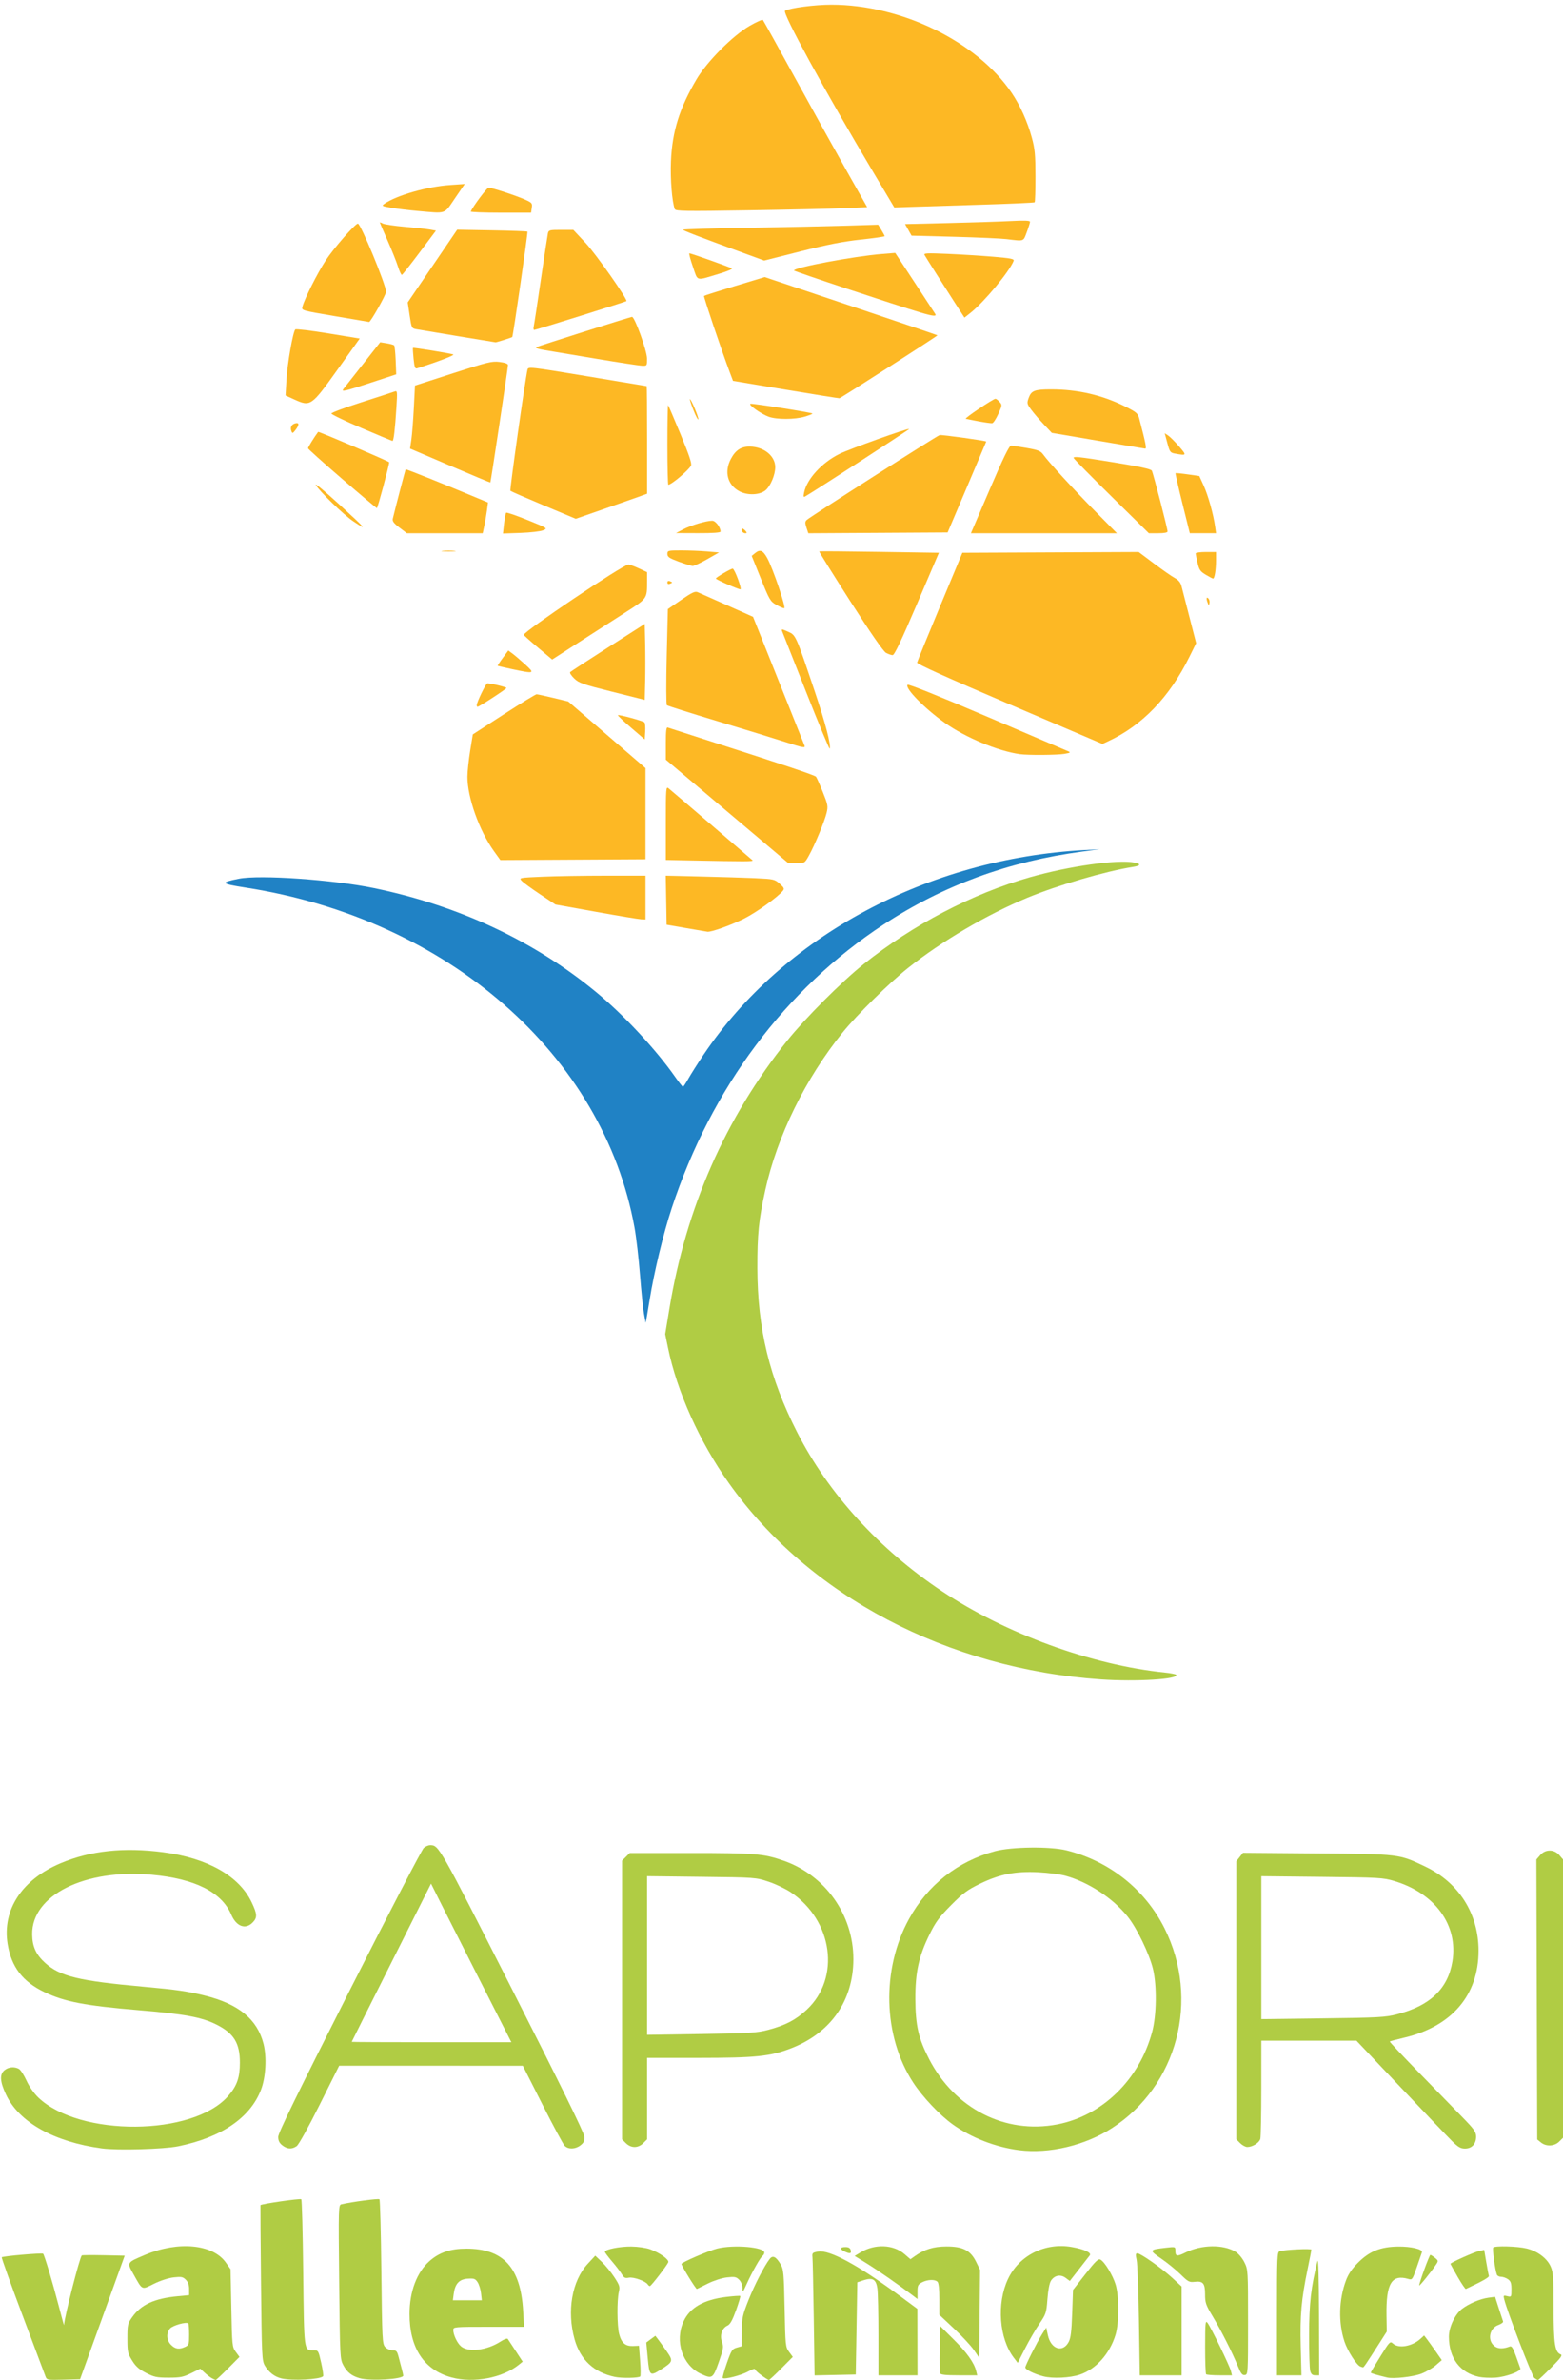 <?xml version="1.0" encoding="UTF-8" standalone="no"?>
<!-- Created with Inkscape (http://www.inkscape.org/) -->

<svg
   version="1.1"
   id="svg1"
   width="100%"
   height="100%"
   viewBox="0 0 1000 1522"
   sodipodi:docname="saporivc_logo.svg"
   inkscape:version="1.3 (0e150ed6c4, 2023-07-21)"
   xmlns:inkscape="http://www.inkscape.org/namespaces/inkscape"
   xmlns:sodipodi="http://sodipodi.sourceforge.net/DTD/sodipodi-0.dtd"
   xmlns="http://www.w3.org/2000/svg"
   xmlns:svg="http://www.w3.org/2000/svg">
  <defs
     id="defs1" />
  <sodipodi:namedview
     id="namedview1"
     pagecolor="#ffffff"
     bordercolor="#000000"
     borderopacity="0.25"
     inkscape:showpageshadow="2"
     inkscape:pageopacity="0.0"
     inkscape:pagecheckerboard="0"
     inkscape:deskcolor="#d1d1d1"
     inkscape:zoom="0.47371879"
     inkscape:cx="280.75728"
     inkscape:cy="525.62829"
     inkscape:window-width="1920"
     inkscape:window-height="974"
     inkscape:window-x="-11"
     inkscape:window-y="-11"
     inkscape:window-maximized="1"
     inkscape:current-layer="g1" />
  <g
     inkscape:groupmode="layer"
     inkscape:label="Image"
     id="g1">
    <g
       id="g203"
       inkscape:label="fiore"
       style="fill:#fdb824;fill-opacity:1">
      <path
         style="display:inline;fill:#fdb824;fill-opacity:1"
         d="M 558.695,110.094 C 527.503,57.808 500.274,7.986 502.28,6.863 c 3.207,-1.795 19.06,-3.863 29.581,-3.86 44.867,0.015 93.11,23.556 115.332,56.279 5.469,8.054 10.224,18.595 12.983,28.784 1.93,7.127 2.287,10.936 2.304,24.599 0.011,8.891 -0.218,16.405 -0.511,16.698 -0.292,0.293 -16.267,1.006 -35.5,1.586 -19.233,0.579 -39.317,1.207 -44.631,1.395 l -9.663,0.342 z"
         id="path201" />
      <path
         style="display:inline;fill:#fdb824;fill-opacity:1"
         d="m 431.72,133.711 c -1.751,-4.563 -2.924,-19.2 -2.449,-30.558 0.799,-19.103 5.472,-34.046 16.437,-52.558 6.657,-11.239 23.082,-27.762 33.753,-33.954 4.378,-2.541 8.257,-4.287 8.62,-3.88 0.362,0.407 9.773,17.34 20.911,37.629 11.139,20.29 26.005,47.065 33.037,59.5 L 554.813,132.5 540.382,133.124 c -7.937,0.343 -35.502,0.957 -61.256,1.363 -41.359,0.653 -46.893,0.562 -47.407,-0.776 z"
         id="path200" />
      <path
         style="display:inline;fill:#fdb824;fill-opacity:1"
         d="m 301.167,135.25 c 1.497,-3.368 10.401,-15.25 11.428,-15.25 2.023,0 17.317,4.987 22.994,7.497 4.792,2.119 5.073,2.444 4.642,5.379 L 339.773,136 h -19.47 c -10.708,0 -19.32,-0.338 -19.137,-0.75 z"
         id="path199" />
      <path
         style="display:inline;fill:#fdb824;fill-opacity:1"
         d="m 267,134.896 c -5.225,-0.456 -12.571,-1.34 -16.325,-1.966 -6.317,-1.052 -6.674,-1.243 -4.794,-2.56 7.735,-5.418 27.348,-11.039 42.035,-12.048 l 9.416,-0.647 -6.275,9.162 c -7.17,10.468 -4.95,9.724 -24.056,8.058 z"
         id="path198" />
      <path
         style="display:inline;fill:#fdb824;fill-opacity:1"
         d="m 644,152.917 c -3.575,-0.428 -18.718,-1.102 -33.651,-1.499 l -27.151,-0.721 -2.077,-3.696 -2.077,-3.696 27.728,-0.666 c 15.25,-0.366 33.241,-0.951 39.978,-1.299 8.681,-0.448 12.25,-0.31 12.25,0.476 0,0.61 -0.932,3.6 -2.072,6.646 -2.292,6.127 -1.432,5.83 -12.928,4.455 z"
         id="path197" />
      <path
         style="display:inline;fill:#fdb824;fill-opacity:1"
         d="m 476.204,161.984 c -30.051,-11.006 -39.185,-14.519 -39.194,-15.075 -0.005,-0.325 18.778,-0.892 41.74,-1.26 22.962,-0.367 51.052,-0.957 62.422,-1.311 l 20.672,-0.643 2.074,3.402 c 1.141,1.871 2.076,3.645 2.078,3.941 0.002,0.296 -6.859,1.276 -15.246,2.177 -11.266,1.21 -21.336,3.177 -38.546,7.529 l -23.296,5.891 z"
         id="path196" />
      <path
         style="display:inline;fill:#fdb824;fill-opacity:1"
         d="M 254.627,170.487 C 253.664,167.433 250.654,159.906 247.938,153.762 245.222,147.617 243,142.442 243,142.26 c 0,-0.182 0.866,0.133 1.924,0.699 1.058,0.566 7.471,1.514 14.25,2.107 6.779,0.592 13.993,1.382 16.03,1.756 l 3.703,0.679 -10.505,14 c -5.778,7.7 -10.847,14.122 -11.264,14.27 -0.417,0.149 -1.547,-2.229 -2.51,-5.284 z"
         id="path195" />
      <path
         style="display:inline;fill:#fdb824;fill-opacity:1"
         d="M 443.277,170.488 C 441.644,165.82 440.66,162 441.089,162 c 1.039,0 25.731,8.77 27.135,9.638 0.604,0.373 -2.971,1.895 -7.944,3.382 -15.565,4.653 -13.608,5.175 -17.003,-4.532 z"
         id="path194" />
      <path
         style="display:inline;fill:#fdb824;fill-opacity:1"
         d="m 589,199.872 c -16.84,-5.027 -81,-26.328 -81,-26.892 0,-1.906 38.34,-9.106 56.128,-10.54 l 8.627,-0.696 12.414,18.878 c 6.828,10.383 12.759,19.44 13.182,20.128 1.055,1.718 -1.442,1.483 -9.35,-0.878 z"
         id="path193" />
      <path
         style="display:inline;fill:#fdb824;fill-opacity:1"
         d="m 610.705,193.314 c -6.373,-9.856 -17.631,-27.588 -19.19,-30.227 -0.711,-1.204 1.445,-1.314 14.564,-0.747 8.469,0.367 21.612,1.187 29.205,1.823 11.573,0.97 13.713,1.4 13.23,2.658 -2.575,6.71 -18.834,26.303 -27.567,33.22 l -3.896,3.086 z"
         id="path192" />
      <path
         style="display:inline;fill:#fdb824;fill-opacity:1"
         d="m 214.198,202.162 c -21.286,-3.606 -21.302,-3.611 -20.7,-6.009 1.222,-4.867 9.501,-21.344 14.843,-29.54 C 213.388,158.87 227.261,143 228.983,143 230.776,143 247,182.276 247,186.616 c 0,1.859 -9.923,19.443 -10.874,19.269 -0.344,-0.063 -10.212,-1.739 -21.928,-3.724 z"
         id="path191" />
      <path
         style="display:inline;fill:#fdb824;fill-opacity:1"
         d="m 341.482,208.75 c 0.286,-1.238 2.332,-14.625 4.546,-29.75 2.214,-15.125 4.247,-28.512 4.518,-29.75 0.46,-2.101 1.013,-2.25 8.369,-2.25 h 7.877 l 7.695,8.18 c 6.749,7.174 27.285,36.381 26.284,37.382 C 400.286,193.048 342.842,211 341.775,211 c -0.447,0 -0.579,-1.012 -0.293,-2.25 z"
         id="path190" />
      <path
         style="display:inline;fill:#fdb824;fill-opacity:1"
         d="m 293,214.97 c -12.925,-2.116 -24.891,-4.107 -26.591,-4.424 -3.031,-0.565 -3.116,-0.74 -4.324,-8.866 l -1.233,-8.289 15.824,-23.245 15.824,-23.245 22.261,0.393 c 12.243,0.216 22.459,0.591 22.701,0.833 0.405,0.405 -9.216,67.037 -9.734,67.415 -0.58,0.424 -10.15,3.446 -10.656,3.365 C 316.757,218.859 305.925,217.086 293,214.97 Z"
         id="path189" />
      <path
         style="display:inline;fill:#fdb824;fill-opacity:1"
         d="m 381.5,229.416 c -14.3,-2.392 -29.112,-4.868 -32.915,-5.501 -4.179,-0.696 -6.355,-1.445 -5.5,-1.893 1.341,-0.704 59.476,-19.102 61.258,-19.387 1.664,-0.266 9.593,21.66 9.625,26.615 0.03,4.722 0.012,4.749 -3.219,4.633 -1.788,-0.064 -14.95,-2.075 -29.25,-4.467 z"
         id="path188" />
      <path
         style="display:inline;fill:#fdb824;fill-opacity:1"
         d="m 264.6,229.397 c -0.375,-3.657 -0.55,-6.77 -0.39,-6.917 0.372,-0.344 23.797,3.47 25.791,4.199 1.186,0.434 -9.557,4.551 -23.11,8.856 -1.328,0.422 -1.729,-0.653 -2.291,-6.137 z"
         id="path187" />
      <path
         style="display:inline;fill:#fdb824;fill-opacity:1"
         d="m 219.732,248.75 c 0.537,-0.688 6.05,-7.692 12.251,-15.566 l 11.274,-14.316 4.122,0.669 c 2.267,0.368 4.415,0.96 4.773,1.316 0.358,0.356 0.808,4.673 1,9.593 l 0.349,8.946 -16,5.256 c -17.073,5.609 -19.358,6.136 -17.768,4.102 z"
         id="path186" />
      <path
         style="display:inline;fill:#fdb824;fill-opacity:1"
         d="m 502.74,249.197 -33.76,-5.636 -2.088,-5.53 c -5.144,-13.624 -16.871,-48.384 -16.461,-48.794 0.249,-0.249 9.083,-3.064 19.63,-6.255 l 19.177,-5.801 55.111,18.472 c 30.311,10.16 55.25,18.611 55.419,18.781 0.284,0.284 -61.372,39.857 -62.686,40.233 -0.319,0.091 -15.773,-2.37 -34.341,-5.47 z"
         id="path185" />
      <path
         style="display:inline;fill:#fdb824;fill-opacity:1"
         d="m 188.102,255.373 -5.398,-2.463 0.578,-10.205 c 0.58,-10.248 4.15,-30.499 5.644,-32.017 0.44,-0.447 9.894,0.678 21.01,2.5 L 230.147,216.5 215.99,236.306 c -16.854,23.58 -17.312,23.893 -27.888,19.066 z"
         id="path184" />
      <path
         style="display:inline;fill:#fdb824;fill-opacity:1"
         d="m 491.724,266.473 c -4.981,-1.829 -13.41,-7.883 -11.506,-8.265 1.584,-0.318 38.892,5.568 39.566,6.243 0.227,0.227 -1.963,1.119 -4.867,1.981 -6.42,1.907 -18.055,1.927 -23.193,0.041 z"
         id="path183" />
      <path
         style="display:inline;fill:#fdb824;fill-opacity:1"
         d="m 443.729,262.429 c -1.483,-3.737 -2.544,-6.947 -2.358,-7.133 0.595,-0.595 5.787,11.731 5.414,12.851 -0.198,0.593 -1.572,-1.981 -3.055,-5.718 z"
         id="path182" />
      <path
         style="display:inline;fill:#fdb824;fill-opacity:1"
         d="m 626.15,269.452 c -4.043,-0.744 -7.767,-1.491 -8.275,-1.661 C 616.922,267.474 635.472,255 636.896,255 c 0.437,0 1.605,0.896 2.597,1.992 1.743,1.926 1.717,2.181 -0.797,7.75 -1.43,3.167 -3.184,5.827 -3.897,5.911 -0.714,0.084 -4.605,-0.456 -8.648,-1.2 z"
         id="path181" />
      <path
         style="display:inline;fill:#fdb824;fill-opacity:1"
         d="m 186.455,275.743 c -0.937,-2.441 0.011,-4.371 2.46,-5.011 2.611,-0.683 2.659,0.962 0.124,4.261 -1.704,2.218 -1.99,2.301 -2.585,0.75 z"
         id="path180" />
      <path
         style="display:inline;fill:#fdb824;fill-opacity:1"
         d="m 231.267,273.713 c -10.578,-4.517 -19.241,-8.684 -19.25,-9.26 -0.009,-0.576 8.712,-3.835 19.38,-7.242 10.669,-3.407 20.19,-6.498 21.158,-6.87 1.64,-0.629 1.713,0.075 1.068,10.242 -0.9,14.191 -1.75,21.427 -2.512,21.38 -0.337,-0.021 -9.267,-3.733 -19.845,-8.25 z"
         id="path179" />
      <path
         style="display:inline;fill:#fdb824;fill-opacity:1"
         d="m 702.225,281.808 -29.275,-4.98 -5.12,-5.413 c -2.816,-2.977 -6.437,-7.205 -8.047,-9.394 -2.769,-3.766 -2.857,-4.178 -1.612,-7.618 1.66,-4.591 3.812,-5.403 14.321,-5.403 17.127,0 32.916,3.676 47.716,11.109 6.946,3.489 7.806,4.244 8.692,7.631 4.2,16.064 4.824,19.253 3.747,19.154 -0.631,-0.058 -14.321,-2.347 -30.423,-5.086 z"
         id="path178" />
      <path
         style="display:inline;fill:#fdb824;fill-opacity:1"
         d="m 752.013,290.118 c -3.299,-0.585 -3.578,-0.955 -5.162,-6.834 l -1.675,-6.216 2.202,1.443 c 1.211,0.794 4.348,3.928 6.97,6.966 5.017,5.811 4.956,5.934 -2.335,4.641 z"
         id="path177" />
      <path
         style="display:inline;fill:#fdb824;fill-opacity:1"
         d="m 287.921,297.804 -25.579,-10.93 0.839,-5.687 c 0.461,-3.128 1.172,-12.197 1.579,-20.153 l 0.741,-14.466 24.392,-7.881 c 22.258,-7.192 24.861,-7.823 29.75,-7.212 3.443,0.43 5.358,1.143 5.358,1.994 0,1.692 -10.998,74.879 -11.285,75.1 -0.118,0.091 -11.726,-4.753 -25.794,-10.765 z"
         id="path176" />
      <path
         style="display:inline;fill:#fdb824;fill-opacity:1"
         d="m 427,284.333 c 0,-14.117 0.203,-25.463 0.452,-25.215 0.248,0.248 3.852,8.671 8.008,18.718 5.571,13.467 7.313,18.713 6.631,19.965 C 440.426,300.855 429.56,310 427.596,310 427.268,310 427,298.45 427,284.333 Z"
         id="path175" />
      <path
         style="display:inline;fill:#fdb824;fill-opacity:1"
         d="m 473.017,314.149 c -7.554,-4.051 -9.757,-12.378 -5.448,-20.592 2.998,-5.715 6.623,-8.074 12.257,-7.974 C 488.83,285.743 496,291.589 496,298.772 c 0,4.853 -3.024,12.071 -6.166,14.714 -3.756,3.161 -11.584,3.469 -16.817,0.662 z"
         id="path174" />
      <path
         style="display:inline;fill:#fdb824;fill-opacity:1"
         d="m 514.491,314.875 c 1.804,-8.636 11.418,-19.094 22.624,-24.611 6.579,-3.239 43.904,-16.578 44.558,-15.924 0.282,0.282 -60.527,39.708 -66.53,43.136 -1.08,0.617 -1.213,0.086 -0.652,-2.6 z"
         id="path173" />
      <path
         style="display:inline;fill:#fdb824;fill-opacity:1"
         d="m 218.814,306.19 c -11.927,-10.279 -21.715,-19.058 -21.75,-19.509 -0.048,-0.619 3.776,-6.804 6.479,-10.478 C 203.843,275.795 249,295.084 249,295.619 c 0,1.855 -7.388,29.367 -7.874,29.32 -0.344,-0.033 -10.385,-8.471 -22.312,-18.75 z"
         id="path172" />
      <path
         style="display:inline;fill:#fdb824;fill-opacity:1"
         d="m 347.765,323.135 c -11.329,-4.749 -20.882,-8.917 -21.227,-9.263 -0.516,-0.516 9.382,-70.59 10.937,-77.436 0.462,-2.031 1.083,-1.963 38.247,4.186 20.778,3.438 37.89,6.279 38.028,6.314 0.138,0.035 0.25,15.529 0.25,34.43 v 34.366 l -5.75,2.083 c -3.163,1.146 -13.431,4.754 -22.818,8.019 l -17.068,5.935 z"
         id="path171" />
      <path
         style="display:inline;fill:#fdb824;fill-opacity:1"
         d="m 225.987,333.339 c -6.094,-4.067 -21.977,-19.483 -23.967,-23.263 -0.702,-1.333 5.756,4.008 14.352,11.871 18.303,16.741 19.17,17.768 9.615,11.393 z"
         id="path170" />
      <path
         style="display:inline;fill:#fdb824;fill-opacity:1"
         d="m 756.491,321.962 c -2.611,-10.471 -4.577,-19.179 -4.369,-19.351 0.208,-0.172 3.711,0.163 7.785,0.744 l 7.406,1.057 2.814,6.207 c 2.839,6.262 6.201,18.293 7.3,26.13 l 0.596,4.25 h -8.393 -8.393 z"
         id="path169" />
      <path
         style="display:inline;fill:#fdb824;fill-opacity:1"
         d="m 711.446,317.799 c -12.975,-12.76 -23.975,-23.919 -24.445,-24.796 -0.723,-1.351 2.977,-0.976 24.144,2.451 18.086,2.928 25.219,4.461 25.797,5.546 C 737.846,302.698 747,338.044 747,339.837 747,340.591 744.899,341 741.018,341 h -5.982 z"
         id="path168" />
      <path
         style="display:inline;fill:#fdb824;fill-opacity:1"
         d="m 633.212,313 c 8.726,-20.319 12.473,-28 13.657,-27.999 0.897,7.5e-4 5.457,0.673 10.132,1.494 7.252,1.273 8.792,1.897 10.49,4.249 3.578,4.957 19.67,22.478 33.528,36.506 L 714.602,341 h -46.708 -46.708 z"
         id="path167" />
      <path
         style="display:inline;fill:#fdb824;fill-opacity:1"
         d="m 515.969,337.407 c -0.966,-2.926 -0.933,-3.854 0.169,-4.88 2.313,-2.152 83.25,-53.816 85.044,-54.285 1.317,-0.344 29.839,3.61 29.811,4.133 -0.004,0.069 -5.564,13.175 -12.357,29.125 l -12.35,29 -44.562,0.26 -44.562,0.26 z"
         id="path166" />
      <path
         style="display:inline;fill:#fdb824;fill-opacity:1"
         d="m 474.638,339.5 c -0.317,-0.825 -0.195,-1.5 0.271,-1.5 0.465,0 1.406,0.675 2.091,1.5 1.013,1.221 0.963,1.5 -0.271,1.5 -0.834,0 -1.774,-0.675 -2.091,-1.5 z"
         id="path165" />
      <path
         style="display:inline;fill:#fdb824;fill-opacity:1"
         d="M 437.224,338.448 C 442.209,335.852 451.874,333 455.684,333 c 2.131,0 5.316,4.164 5.316,6.95 0,0.686 -4.938,1.034 -14.25,1.003 l -14.25,-0.047 z"
         id="path164" />
      <path
         style="display:inline;fill:#fdb824;fill-opacity:1"
         d="m 322.493,334.839 c 0.39,-3.486 1.002,-6.612 1.358,-6.947 0.357,-0.334 6.499,1.765 13.649,4.665 12.919,5.239 12.981,5.28 10,6.556 -1.65,0.706 -8.111,1.459 -14.358,1.674 l -11.358,0.391 z"
         id="path163" />
      <path
         style="display:inline;fill:#fdb824;fill-opacity:1"
         d="m 255.55,337.382 c -3.678,-2.809 -4.624,-4.094 -4.229,-5.75 1.806,-7.565 7.992,-31.194 8.241,-31.481 0.251,-0.289 24.86,9.578 47.293,18.963 l 5.355,2.24 -0.671,5.073 c -0.369,2.79 -1.129,7.21 -1.688,9.823 L 308.834,341 H 284.561 260.288 Z"
         id="path162" />
      <path
         style="display:inline;fill:#fdb824;fill-opacity:1"
         d="m 283.25,352.272 c 2.062,-0.216 5.438,-0.216 7.5,0 2.062,0.216 0.375,0.392 -3.75,0.392 -4.125,0 -5.812,-0.177 -3.75,-0.392 z"
         id="path161" />
      <path
         style="display:inline;fill:#fdb824;fill-opacity:1"
         d="M 434.25,359.192 C 428.176,356.954 427,356.155 427,354.261 427,352.083 427.327,352 435.849,352 c 4.867,0 12.301,0.292 16.52,0.648 l 7.671,0.648 -7.635,4.352 c -4.199,2.393 -8.371,4.321 -9.27,4.283 -0.899,-0.038 -4.897,-1.271 -8.885,-2.739 z"
         id="path160" />
      <path
         style="display:inline;fill:#fdb824;fill-opacity:1"
         d="m 771.434,367.544 c -3.488,-2.091 -4.234,-3.167 -5.25,-7.567 C 765.533,357.156 765,354.432 765,353.924 765,353.416 767.925,353 771.5,353 h 6.5 v 5.375 c 0,5.967 -0.914,11.63 -1.875,11.616 -0.344,-0.005 -2.455,-1.106 -4.691,-2.447 z"
         id="path159" />
      <path
         style="display:inline;fill:#fdb824;fill-opacity:1"
         d="m 427,372.5 c 0,-0.867 0.595,-1.209 1.5,-0.862 0.825,0.317 1.5,0.704 1.5,0.862 0,0.157 -0.675,0.545 -1.5,0.862 -0.905,0.347 -1.5,0.005 -1.5,-0.862 z"
         id="path158" />
      <path
         style="display:inline;fill:#fdb824;fill-opacity:1"
         d="m 465.264,373.653 c -3.98,-1.734 -7.243,-3.396 -7.25,-3.693 -0.018,-0.701 9.916,-6.508 10.789,-6.306 1.293,0.299 6.105,13.349 4.885,13.249 -0.653,-0.053 -4.444,-1.516 -8.424,-3.25 z"
         id="path157" />
      <path
         style="display:inline;fill:#fdb824;fill-opacity:1"
         d="m 772.72,385.668 c -1.114,-2.833 -0.933,-4.28 0.373,-2.974 0.602,0.602 0.926,1.929 0.72,2.95 -0.36,1.79 -0.399,1.791 -1.094,0.024 z"
         id="path156" />
      <path
         style="display:inline;fill:#fdb824;fill-opacity:1"
         d="M 496.562,386.734 C 492.892,384.652 492.228,383.516 486.783,370 l -5.841,-14.5 2.191,-1.792 c 3.124,-2.555 5.003,-1.795 7.713,3.117 3.713,6.732 12.326,32.178 10.885,32.159 -0.677,-0.009 -3.003,-1.022 -5.169,-2.25 z"
         id="path155" />
      <path
         style="display:inline;fill:#fdb824;fill-opacity:1"
         d="m 566.859,417.485 c -1.711,-0.929 -9.765,-12.552 -22.872,-33.005 -11.127,-17.364 -20.064,-31.701 -19.859,-31.861 0.204,-0.16 17.518,-0.027 38.474,0.295 l 38.102,0.586 -14.021,32.75 c -10.066,23.513 -14.467,32.739 -15.602,32.71 -0.87,-0.022 -2.769,-0.686 -4.222,-1.475 z"
         id="path154" />
      <path
         style="display:inline;fill:#fdb824;fill-opacity:1"
         d="M 344.198,414.136 C 339.205,409.936 335.115,406.275 335.109,406 335.058,403.801 398.59,361.103 402,361.045 c 0.825,-0.014 3.862,1.074 6.75,2.419 l 5.25,2.444 v 5.921 c 0,11.084 0.164,10.849 -13.827,19.795 -6.97,4.457 -20.374,13.063 -29.786,19.126 l -17.113,11.023 z"
         id="path153" />
      <path
         style="display:inline;fill:#fdb824;fill-opacity:1"
         d="m 327.586,427.903 c -4.902,-1.043 -9.029,-2.012 -9.17,-2.153 -0.141,-0.141 1.326,-2.392 3.259,-5.003 l 3.516,-4.747 2.654,1.954 c 1.46,1.075 5.129,4.205 8.154,6.957 6.474,5.888 5.995,6.058 -8.414,2.992 z"
         id="path152" />
      <path
         style="display:inline;fill:#fdb824;fill-opacity:1"
         d="m 391.607,442.351 c -18.813,-4.715 -21.228,-5.561 -24.252,-8.492 -1.847,-1.79 -3.008,-3.606 -2.578,-4.036 0.429,-0.429 11.343,-7.54 24.252,-15.801 l 23.472,-15.021 0.28,12.557 c 0.154,6.907 0.154,17.839 0,24.293 L 412.5,447.588 Z"
         id="path151" />
      <path
         style="display:inline;fill:#fdb824;fill-opacity:1"
         d="M 305,450.978 C 305,449.102 310.862,437 311.771,437 314.251,437 324,439.368 324,439.97 324,440.64 306.538,452 305.508,452 305.229,452 305,451.54 305,450.978 Z"
         id="path150" />
      <path
         style="display:inline;fill:#fdb824;fill-opacity:1"
         d="m 403.703,465.316 c -4.838,-4.155 -8.611,-7.741 -8.383,-7.969 0.545,-0.545 15.945,3.636 16.988,4.612 0.444,0.416 0.669,3.041 0.5,5.834 L 412.5,472.871 Z"
         id="path149" />
      <path
         style="display:inline;fill:#fdb824;fill-opacity:1"
         d="m 645.912,450.414 c -40.108,-17.109 -59.33,-25.784 -59.16,-26.699 0.139,-0.746 6.71,-16.849 14.603,-35.785 L 615.706,353.5 l 56.397,-0.249 56.397,-0.249 9.85,7.395 c 5.417,4.067 11.392,8.225 13.277,9.24 2.432,1.31 3.689,2.864 4.331,5.354 0.497,1.93 2.801,10.891 5.119,19.913 l 4.215,16.405 -4.243,8.595 c -12.801,25.931 -30.206,44.021 -52.137,54.188 l -3.588,1.663 z"
         id="path148" />
      <path
         style="display:inline;fill:#fdb824;fill-opacity:1"
         d="m 502,474.389 c -5.775,-1.877 -24.9,-7.744 -42.5,-13.038 -17.6,-5.294 -32.377,-9.963 -32.838,-10.377 -0.461,-0.413 -0.507,-14.414 -0.103,-31.113 l 0.736,-30.362 8.497,-5.845 c 6.935,-4.77 8.884,-5.678 10.603,-4.936 1.158,0.5 9.599,4.246 18.757,8.325 l 16.651,7.416 16.21,40.52 c 8.915,22.286 16.433,41.082 16.706,41.77 0.706,1.779 -0.897,1.481 -12.718,-2.361 z"
         id="path147" />
      <path
         style="display:inline;fill:#fdb824;fill-opacity:1"
         d="m 515.792,442.601 c -8.089,-20.405 -15,-37.888 -15.357,-38.85 -0.6,-1.618 -0.322,-1.604 3.708,0.189 5.063,2.252 4.896,1.878 17.249,38.56 6.754,20.055 10.373,33.941 9.46,36.293 -0.194,0.499 -6.971,-15.787 -15.06,-36.193 z"
         id="path146" />
      <path
         style="display:inline;fill:#fdb824;fill-opacity:1"
         d="m 652.5,482.283 c -13.961,-1.942 -34.843,-10.649 -48.025,-20.023 -13.037,-9.272 -25.81,-22.325 -23.805,-24.329 0.587,-0.587 19.709,7.07 50.885,20.375 27.47,11.724 50.845,21.7 51.945,22.169 1.644,0.702 1.199,0.989 -2.5,1.615 -4.684,0.793 -23.283,0.919 -28.5,0.193 z"
         id="path145" />
      <path
         style="display:inline;fill:#fdb824;fill-opacity:1"
         d="m 315.979,544.255 c -9.399,-13.074 -17.041,-34.578 -16.925,-47.633 0.03,-3.367 0.817,-10.813 1.75,-16.548 L 302.5,469.648 322.306,456.824 c 10.893,-7.053 20.343,-12.823 21,-12.822 0.657,10e-4 5.485,1.04 10.729,2.309 l 9.534,2.307 24.716,21.297 L 413,491.213 412.995,520.356 412.99,549.5 l -46.437,0.255 -46.437,0.255 z"
         id="path144" />
      <path
         style="display:inline;fill:#fdb824;fill-opacity:1"
         d="M 441.25,550.252 426,549.948 v -23.596 c 0,-22.323 0.094,-23.522 1.749,-22.224 1.555,1.221 51.332,43.872 53.701,46.014 0.905,0.818 -4.053,0.832 -40.2,0.111 z"
         id="path143" />
      <path
         style="display:inline;fill:#fdb824;fill-opacity:1"
         d="M 465.203,518.904 426,485.808 V 475.297 c 0,-7.995 0.299,-10.398 1.25,-10.037 0.688,0.261 15.425,5.012 32.75,10.559 41.614,13.323 61.105,19.878 62.053,20.869 0.427,0.446 2.38,4.813 4.34,9.703 3.314,8.265 3.486,9.216 2.45,13.5 -1.341,5.543 -7.66,20.774 -11.351,27.358 -2.645,4.718 -2.698,4.75 -7.875,4.75 h -5.212 z"
         id="path142" />
      <path
         style="display:inline;fill:#fdb824;fill-opacity:1"
         d="m 381.432,583.133 -26.068,-4.684 -9.932,-6.615 c -5.463,-3.638 -10.726,-7.494 -11.695,-8.568 -1.739,-1.926 -1.557,-1.962 13.409,-2.609 C 355.491,560.296 373.721,560 387.659,560 H 413 v 14 14 l -2.75,-0.091 c -1.512,-0.05 -14.481,-2.199 -28.818,-4.776 z"
         id="path141" />
      <path
         style="display:inline;fill:#fdb824;fill-opacity:1"
         d="m 439,593.534 -12.5,-2.174 -0.275,-15.676 -0.275,-15.676 22.775,0.527 c 12.526,0.29 28.178,0.777 34.78,1.083 11.541,0.534 12.133,0.671 15.327,3.524 2.865,2.56 3.139,3.191 1.995,4.587 -3.33,4.062 -16.913,13.797 -24.721,17.717 -8.217,4.126 -21.031,8.718 -23.462,8.409 C 452.015,595.774 445.875,594.73 439,593.534 Z"
         id="path140" />
    </g>
    <path
       style="display:inline;fill:#2082c5;fill-opacity:1"
       d="m 413.089,845.886 c -0.049,-0.337 -0.544,-3.01 -1.099,-5.938 -0.555,-2.929 -1.683,-13.953 -2.507,-24.499 -0.823,-10.546 -2.391,-24.141 -3.484,-30.212 C 386.112,674.795 286.47,587.664 157.13,567.619 c -16.039,-2.486 -16.608,-3.245 -4.255,-5.674 13.406,-2.637 60.264,0.616 86.348,5.994 54.157,11.166 102.457,33.77 142.277,66.584 17.486,14.409 38.144,36.586 50.512,54.228 2.41,3.438 4.631,6.25 4.935,6.249 0.304,-5.6e-4 1.869,-2.343 3.477,-5.206 1.608,-2.863 5.963,-9.725 9.677,-15.249 C 501.162,598.607 593.464,549.057 694,543.613 l 9.5,-0.514 -10.99,1.47 C 645.165,550.9 603.533,566.171 565.359,591.208 502.53,632.416 455.083,695.873 429.808,772.5 c -5.407,16.392 -11.333,40.973 -14.223,59 -1.323,8.25 -2.446,14.724 -2.495,14.386 z"
       id="path139"
       inkscape:label="baffo-v" />
    <path
       style="display:inline;fill:#b0cc44;fill-opacity:1"
       d="M 704.5,1073.962 C 606.142,1067.255 517.386,1020.483 466.323,948.45 447.533,921.944 433.135,889.934 427.365,861.84 l -1.778,-8.66 2.697,-16.34 C 438.944,772.242 464.147,714.956 503.662,665.5 514.981,651.335 538.461,627.823 552.5,616.598 c 31.557,-25.232 69.526,-45.07 106.348,-55.563 25.265,-7.2 56.295,-11.556 67.027,-9.41 4.353,0.871 3.897,1.998 -1.125,2.787 -17.427,2.736 -48.208,11.728 -67.418,19.694 -25.727,10.668 -54.781,27.751 -76.332,44.882 -12.072,9.596 -32.714,29.942 -41.872,41.273 C 515.357,689.668 497.278,726.472 489.642,761 c -4.192,18.955 -5.137,28.252 -5.08,50 0.101,38.811 7.703,70.133 25.488,105.017 19.964,39.158 52.418,74.75 92.59,101.543 40.825,27.229 95.669,47.215 142.814,52.045 3.632,0.372 6.81,1.011 7.063,1.42 1.738,2.813 -25.45,4.476 -48.016,2.937 z"
       id="path138"
       inkscape:label="baffo-c" />
    <g
       id="g202"
       inkscape:label="sapori">
      <path
         style="display:inline;fill:#b0cc44;fill-opacity:1"
         d="m 985.861,1370.089 -2.361,-1.911 -0.266,-89.514 -0.266,-89.514 2.386,-2.774 c 3.338,-3.88 8.946,-3.889 12.275,-0.018 l 2.37,2.756 v 88.99 88.99 l -2.455,2.455 c -3.023,3.023 -8.318,3.269 -11.685,0.543 z"
         id="path137" />
      <path
         style="display:inline;fill:#b0cc44;fill-opacity:1"
         d="M 400.455,1370.545 398,1368.091 V 1279 1189.909 l 2.455,-2.455 2.455,-2.454 h 38.957 c 41.044,0 46.784,0.474 59.469,4.91 26.735,9.35 44.698,34.696 44.65,63 -0.046,26.555 -14.507,47.204 -39.923,57.006 -13.289,5.125 -22.565,6.076 -59.312,6.08 H 414 v 26.046 26.045 l -2.455,2.455 C 409.998,1372.093 407.948,1373 406,1373 c -1.948,0 -3.998,-0.907 -5.545,-2.454 z M 491.5,1298.089 c 11.016,-2.917 17.564,-6.328 24.53,-12.777 21.916,-20.29 16.935,-57.147 -10.168,-75.245 -3.326,-2.221 -9.718,-5.255 -14.204,-6.742 -8.118,-2.691 -8.323,-2.706 -42.907,-3.103 L 414,1199.823 v 50.721 50.721 l 34.75,-0.529 c 31.177,-0.474 35.572,-0.747 42.75,-2.647 z"
         id="path136" />
      <path
         style="display:inline;fill:#b0cc44;fill-opacity:1"
         d="m 929.046,1369.25 c -2.643,-2.612 -17.493,-18.137 -33,-34.5 L 867.851,1305 H 837.426 807 l -0.014,30.25 c -0.008,16.637 -0.29,31.28 -0.627,32.54 -0.668,2.494 -5.023,5.21 -8.355,5.21 -1.152,0 -3.2,-1.105 -4.55,-2.454 L 791,1368.091 v -88.911 -88.911 l 2.121,-2.696 2.121,-2.696 47.129,0.373 c 53.276,0.422 52.626,0.343 69.629,8.484 21.425,10.258 33.97,30.114 33.97,53.766 0,28.363 -17.089,48.362 -47.47,55.554 -4.95,1.172 -9.162,2.288 -9.36,2.482 -0.198,0.193 8.335,9.264 18.962,20.158 10.627,10.894 23.142,23.731 27.81,28.527 7.353,7.555 8.488,9.186 8.488,12.2 0,4.645 -2.76,7.579 -7.129,7.579 -2.738,0 -4.377,-0.946 -8.224,-4.75 z m -35.299,-81.115 c 21.111,-5.385 32.6,-16.309 35.489,-33.743 3.837,-23.156 -10.975,-43.636 -37.243,-51.492 -7.074,-2.116 -9.658,-2.264 -46.243,-2.652 L 807,1199.837 v 45.693 45.693 l 39.25,-0.491 c 35.64,-0.446 40.008,-0.685 47.497,-2.595 z"
         id="path135" />
      <path
         style="display:inline;fill:#b0cc44;fill-opacity:1"
         d="M 180.635,1371.927 C 178.72,1370.421 178,1368.934 178,1366.486 c 0,-2.46 12.275,-27.59 45.513,-93.177 25.032,-49.395 46.457,-90.596 47.611,-91.559 1.154,-0.963 2.927,-1.75 3.94,-1.75 5.744,0 5.347,-0.698 52.65,92.381 30.54,60.093 45.887,91.308 46.088,93.743 0.246,2.968 -0.2,4.044 -2.385,5.763 -3.284,2.583 -7.816,2.728 -10.167,0.324 -0.963,-0.984 -7.375,-12.899 -14.25,-26.479 l -12.5,-24.69 -58.746,-0.021 -58.746,-0.021 -12.466,24.917 c -7.256,14.503 -13.411,25.578 -14.726,26.5 -3.066,2.147 -6.029,1.989 -9.18,-0.489 z M 307.189,1266.75 c -10.982,-21.587 -22.544,-44.408 -25.693,-50.713 l -5.725,-11.463 -25.355,50.463 c -13.945,27.754 -25.369,50.575 -25.385,50.713 -0.016,0.138 22.956,0.25 51.049,0.25 h 51.078 z"
         id="path134" />
      <path
         style="display:inline;fill:#b0cc44;fill-opacity:1"
         d="m 65.204,1373.896 c -30.675,-4.138 -53.083,-16.729 -61.398,-34.498 -3.876,-8.282 -4.141,-12.897 -0.894,-15.526 2.569,-2.08 6.212,-2.411 9.163,-0.832 1.068,0.572 3.245,3.912 4.837,7.423 1.759,3.88 4.741,8.153 7.602,10.895 26.364,25.261 98.951,24.735 121.382,-0.88 5.724,-6.537 7.586,-11.811 7.584,-21.478 -0.003,-12.472 -3.882,-18.739 -15.05,-24.319 -9.439,-4.716 -20.183,-6.695 -49.929,-9.194 -34.073,-2.863 -47.167,-5.371 -60,-11.493 -14.004,-6.679 -21.243,-16.123 -23.629,-30.82 -3.543,-21.827 9.192,-41.225 33.896,-51.632 19.078,-8.037 40.521,-10.327 65.737,-7.022 28.284,3.708 48.453,15.125 56.498,31.982 3.639,7.624 3.732,9.854 0.544,13.042 -4.584,4.584 -10.352,2.405 -13.582,-5.132 -6.188,-14.436 -23.251,-22.995 -50.874,-25.518 -42.779,-3.908 -76.803,13.036 -76.514,38.105 0.09,7.795 2.443,12.977 8.293,18.262 9.551,8.629 21.434,11.501 63.132,15.259 21.025,1.895 27.824,2.877 39,5.633 21.638,5.337 33.612,15.161 37.596,30.846 2.152,8.474 1.473,21.274 -1.552,29.241 -6.83,17.987 -25.336,30.644 -53.072,36.298 -9.203,1.876 -38.812,2.7 -48.768,1.357 z"
         id="path133" />
      <path
         style="display:inline;fill:#b0cc44;fill-opacity:1"
         d="m 652,1375.022 c -14.925,-1.888 -30.539,-7.932 -42.344,-16.391 -8.472,-6.071 -19.377,-17.603 -25.458,-26.922 -19.287,-29.554 -20.368,-72.264 -2.645,-104.507 11.963,-21.765 31.158,-36.902 54.947,-43.332 10.627,-2.873 35.354,-3.172 45.863,-0.555 27.353,6.812 50.169,24.913 62.628,49.685 22.933,45.6 8.379,100.99 -33.624,127.972 -17.221,11.062 -40.125,16.483 -59.367,14.049 z m 24.368,-16.465 c 28.794,-5.509 52.505,-28.559 60.748,-59.057 2.913,-10.778 3.159,-29.727 0.525,-40.5 -2.344,-9.585 -10.217,-25.856 -16.076,-33.222 -9.449,-11.88 -25.277,-22.258 -40.066,-26.27 -3.3,-0.895 -10.973,-1.885 -17.052,-2.199 -14.779,-0.764 -24.788,1.2 -37.448,7.348 -8.112,3.939 -10.822,5.945 -18.544,13.728 -7.549,7.608 -9.818,10.685 -13.726,18.615 -6.922,14.044 -9.17,24.302 -9.094,41.5 0.074,16.783 1.979,25.065 8.801,38.274 16.361,31.675 48.662,48.148 81.931,41.783 z"
         id="path132" />
    </g>
    <g
       id="g201"
       inkscape:label="vallecamonica">
      <path
         style="display:inline;fill:#b0cc44;fill-opacity:1"
         d="m 540.25,1439.78 c -3.108,-1.499 -2.816,-2.78 0.633,-2.78 2.042,0 3.036,0.583 3.406,2 0.581,2.221 -0.584,2.446 -4.04,0.779 z"
         id="path131" />
      <path
         style="display:inline;fill:#b0cc44;fill-opacity:1"
         d="m 908,1461.505 c 0,-1.692 6.518,-19.495 7.139,-19.5 0.352,0 1.679,0.837 2.95,1.866 2.172,1.759 2.216,2.013 0.733,4.25 -3.072,4.632 -10.822,14.217 -10.822,13.384 z"
         id="path130" />
      <path
         style="display:inline;fill:#b0cc44;fill-opacity:1"
         d="m 414.43,1460.887 c -1.302,-2.106 -9.118,-4.899 -12.068,-4.313 -2.381,0.473 -3.144,0.094 -4.538,-2.253 -0.922,-1.552 -3.735,-5.221 -6.25,-8.153 -2.515,-2.932 -4.574,-5.686 -4.574,-6.12 0,-1.565 9.661,-3.489 17,-3.385 4.239,0.06 9.457,0.826 12,1.762 6.22,2.289 12.21,6.586 11.556,8.289 -0.764,1.991 -10.925,15.165 -11.747,15.23 -0.38,0.03 -1.001,-0.446 -1.379,-1.058 z"
         id="path129" />
      <path
         style="display:inline;fill:#b0cc44;fill-opacity:1"
         d="M 932.614,1456.092 C 930.076,1451.693 928,1447.918 928,1447.704 c 0,-0.744 15.52,-7.662 18.541,-8.264 l 3.041,-0.606 1.301,7.74 c 0.715,4.257 1.478,8.232 1.696,8.833 0.32,0.885 -3.849,3.261 -14.715,8.384 -0.35,0.165 -2.712,-3.3 -5.25,-7.699 z"
         id="path128" />
      <path
         style="display:inline;fill:#b0cc44;fill-opacity:1"
         d="m 475.028,1463.25 c -0.017,-1.95 -0.877,-4.099 -2.151,-5.373 -1.848,-1.848 -2.852,-2.041 -7.75,-1.485 -3.233,0.366 -8.392,2.014 -12.127,3.873 -3.575,1.78 -6.783,3.367 -7.13,3.529 -0.575,0.268 -9.87,-14.788 -9.87,-15.986 0,-1.015 17.601,-8.587 23,-9.894 10.631,-2.574 30,-0.917 30,2.567 0,0.771 -0.467,1.691 -1.038,2.044 -1.349,0.834 -6.723,10.312 -10.184,17.961 -2.519,5.567 -2.724,5.773 -2.75,2.766 z"
         id="path127" />
      <path
         style="display:inline;fill:#b0cc44;fill-opacity:1"
         d="m 623.065,1502.807 c -1.889,-2.741 -7.627,-8.917 -12.75,-13.726 L 601,1480.339 v -9.97 c 0,-6.421 -0.427,-10.397 -1.2,-11.169 -1.656,-1.656 -6.315,-1.502 -9.85,0.326 -2.617,1.353 -2.95,2.044 -2.95,6.119 v 4.593 l -3.25,-2.475 c -8.2,-6.245 -21.95,-15.806 -29.099,-20.232 l -7.849,-4.86 3.831,-2.312 c 9.14,-5.516 20.912,-5.057 28.022,1.093 l 3.844,3.325 2.706,-1.925 c 6.21,-4.417 12.056,-6.212 20.302,-6.232 10.57,-0.026 15.42,2.49 19.031,9.87 l 2.493,5.096 -0.266,28.103 -0.266,28.103 z"
         id="path126" />
      <path
         style="display:inline;fill:#b0cc44;fill-opacity:1"
         d="m 648.599,1507.719 c -9.361,-12.273 -11.024,-34.679 -3.727,-50.219 7.107,-15.136 23.735,-23.515 40.776,-20.548 8.042,1.401 12.898,3.649 11.575,5.36 -0.505,0.653 -3.583,4.605 -6.84,8.781 l -5.922,7.593 -2.643,-1.974 c -3.259,-2.433 -7.113,-1.717 -9.38,1.742 -0.984,1.502 -1.852,5.963 -2.284,11.734 -0.664,8.881 -0.901,9.611 -5.133,15.811 -2.44,3.575 -6.562,10.673 -9.16,15.774 l -4.723,9.274 z"
         id="path125" />
      <path
         style="display:inline;fill:#b0cc44;fill-opacity:1"
         d="m 870.282,1513.348 c -2.411,-0.977 -8.138,-9.987 -10.08,-15.857 -4.019,-12.15 -3.664,-26.836 0.946,-39.158 1.536,-4.105 3.824,-7.466 7.772,-11.413 7.269,-7.269 14.355,-10.107 25.58,-10.244 8.383,-0.102 15.922,1.716 15.232,3.674 -0.223,0.632 -1.691,4.889 -3.262,9.46 -2.752,8.003 -2.952,8.282 -5.413,7.565 -10.71,-3.121 -14.306,2.899 -13.98,23.402 l 0.164,10.277 -4.931,7.723 c -8.406,13.166 -9.792,15.201 -10.309,15.132 -0.275,-0.037 -1.048,-0.289 -1.718,-0.56 z"
         id="path124" />
      <path
         style="display:inline;fill:#b0cc44;fill-opacity:1"
         d="m 414.422,1508.003 -0.922,-9.998 2.893,-2.138 2.893,-2.138 1.832,2.386 c 1.008,1.312 3.473,4.748 5.479,7.636 4.194,6.038 4.016,6.61 -3.543,11.42 -7.218,4.594 -7.574,4.298 -8.632,-7.168 z"
         id="path123" />
      <path
         style="display:inline;fill:#b0cc44;fill-opacity:1"
         d="m 838.269,1516.25 c -0.423,-1.512 -0.748,-11.975 -0.722,-23.25 0.046,-20.014 1.257,-30.612 5.37,-47 0.555,-2.212 0.916,10.579 0.981,34.75 L 844,1519 h -2.481 c -1.853,0 -2.675,-0.696 -3.25,-2.75 z"
         id="path122" />
      <path
         style="display:inline;fill:#b0cc44;fill-opacity:1"
         d="m 817,1479.567 c 0,-36.699 0.121,-39.467 1.75,-39.928 3.602,-1.021 20.25,-1.82 20.25,-0.973 0,0.483 -1.09,6.132 -2.421,12.554 -3.972,19.157 -4.88,29.379 -4.38,49.342 L 832.661,1519 H 824.831 817 Z"
         id="path121" />
      <path
         style="display:inline;fill:#b0cc44;fill-opacity:1"
         d="m 792.043,1513.293 c -3.573,-8.767 -10.689,-22.835 -16.154,-31.932 -4.402,-7.328 -4.889,-8.736 -4.889,-14.127 0,-7.096 -1.297,-8.651 -6.688,-8.022 -3.378,0.394 -4.198,-0.041 -9.02,-4.787 -2.918,-2.871 -8.474,-7.386 -12.347,-10.033 -7.951,-5.433 -7.819,-5.742 2.987,-6.964 6.028,-0.682 6.068,-0.67 6.068,1.884 0,3.7 1.013,3.871 6.594,1.109 10.156,-5.026 24.172,-5.2 31.944,-0.396 1.903,1.176 4.31,4.062 5.64,6.764 2.288,4.645 2.321,5.188 2.321,38.212 0,33 -0.03,33.504 -2.048,33.793 -1.653,0.237 -2.503,-0.824 -4.409,-5.5 z"
         id="path120" />
      <path
         style="display:inline;fill:#b0cc44;fill-opacity:1"
         d="m 771.667,1518.333 c -0.367,-0.367 -0.652,-8.354 -0.635,-17.75 0.029,-15.536 0.17,-16.902 1.56,-15.083 2.17,2.839 14.133,27.451 14.946,30.75 l 0.678,2.75 h -7.942 c -4.368,0 -8.242,-0.3 -8.608,-0.667 z"
         id="path119" />
      <path
         style="display:inline;fill:#b0cc44;fill-opacity:1"
         d="m 728.692,1484.25 c -0.294,-19.113 -0.959,-36.663 -1.479,-39 -0.774,-3.483 -0.682,-4.25 0.508,-4.25 2.097,0 15.701,9.596 22.479,15.858 L 756,1462.215 V 1490.608 1519 H 742.613 729.226 Z"
         id="path118" />
      <path
         style="display:inline;fill:#b0cc44;fill-opacity:1"
         d="m 601.44,1517.704 c -0.274,-0.713 -0.372,-7.8 -0.219,-15.75 l 0.279,-14.454 8.574,8.5 c 8.501,8.427 13.162,14.952 14.466,20.25 l 0.677,2.75 h -11.64 c -8.61,0 -11.769,-0.337 -12.137,-1.296 z"
         id="path117" />
      <path
         style="display:inline;fill:#b0cc44;fill-opacity:1"
         d="m 520.647,1482.778 c -0.288,-19.953 -0.665,-37.615 -0.836,-39.248 -0.289,-2.756 -0.024,-3.019 3.689,-3.662 7.181,-1.242 25.551,8.701 51.713,27.994 l 11.713,8.637 0.037,21.25 L 587,1519 H 574.5 562 v -25.36 c 0,-13.948 -0.292,-27.488 -0.648,-30.089 -0.81,-5.912 -3.039,-7.256 -8.864,-5.349 l -3.988,1.306 -0.5,29.496 -0.5,29.496 -13.164,0.278 -13.164,0.279 z"
         id="path116" />
      <path
         style="display:inline;fill:#b0cc44;fill-opacity:1"
         d="m 448.5,1518.1 c -11.937,-5.538 -17.023,-20.992 -11.098,-33.717 4.054,-8.707 12.9,-13.758 27.146,-15.501 4.738,-0.58 8.816,-0.851 9.063,-0.604 0.247,0.247 -0.969,4.371 -2.703,9.163 -2.3,6.355 -3.778,8.998 -5.463,9.766 -3.521,1.604 -5.063,6.194 -3.517,10.47 1.138,3.146 0.944,4.357 -2.058,12.897 -3.699,10.524 -4.198,10.854 -11.37,7.526 z"
         id="path115" />
      <path
         style="display:inline;fill:#b0cc44;fill-opacity:1"
         d="M 946.326,1520.016 C 934.056,1517.411 927,1508.006 927,1494.254 c 0,-6.051 3.921,-14.329 8.408,-17.752 4.414,-3.367 11.565,-6.399 16.77,-7.113 l 4.36,-0.598 2.363,7.354 c 1.3,4.045 2.54,7.822 2.757,8.394 0.216,0.572 -1.143,1.595 -3.022,2.275 -6.047,2.187 -7.239,10.435 -2.003,13.866 2.234,1.464 5.381,1.422 9.37,-0.123 1.132,-0.439 2.098,1.092 3.904,6.18 1.32,3.72 2.578,7.26 2.797,7.867 0.646,1.794 -9.262,5.443 -15.984,5.887 -3.421,0.226 -8.099,0.012 -10.394,-0.475 z"
         id="path114" />
      <path
         style="display:inline;fill:#b0cc44;fill-opacity:1"
         d="m 887.5,1520.415 c -6.883,-1.651 -10.5,-2.735 -10.5,-3.146 0,-0.259 2.774,-4.928 6.165,-10.376 5.992,-9.627 6.219,-9.855 8.101,-8.152 3.63,3.285 12.207,1.769 17.551,-3.103 l 2.317,-2.112 1.909,2.487 c 1.05,1.368 3.593,4.913 5.652,7.878 l 3.744,5.391 -3.866,3.342 c -2.126,1.838 -6.317,4.259 -9.312,5.379 -5.317,1.989 -17.768,3.369 -21.76,2.411 z"
         id="path113" />
      <path
         style="display:inline;fill:#b0cc44;fill-opacity:1"
         d="m 667.5,1519.658 c -5.919,-1.538 -11.5,-4.308 -11.5,-5.706 0,-1.326 7.534,-16.259 10.789,-21.387 l 2.581,-4.066 1.065,4.897 c 1.937,8.909 9.48,11.374 13.273,4.339 1.352,-2.508 1.862,-6.616 2.268,-18.277 l 0.524,-15.042 7.931,-10.146 c 6.517,-8.337 8.236,-9.983 9.64,-9.232 2.702,1.446 7.848,9.906 9.698,15.942 2.262,7.382 2.244,24.478 -0.035,32.02 -3.677,12.169 -12.428,21.992 -22.735,25.519 -6.301,2.156 -17.498,2.699 -23.5,1.139 z"
         id="path112" />
      <path
         style="display:inline;fill:#b0cc44;fill-opacity:1"
         d="m 393.407,1520.021 c -13.418,-2.829 -22.12,-10.935 -25.784,-24.021 -5.055,-18.05 -1.702,-37.369 8.375,-48.264 l 4.843,-5.236 4.208,4 c 2.314,2.2 5.904,6.585 7.976,9.744 3.399,5.182 3.683,6.112 2.896,9.5 -1.236,5.324 -1.125,21.556 0.183,26.752 1.446,5.744 3.982,7.966 8.869,7.771 l 3.85,-0.153 0.711,9.488 c 0.391,5.218 0.422,9.777 0.068,10.131 -1.036,1.036 -11.742,1.227 -16.194,0.289 z"
         id="path111" />
      <path
         style="display:inline;fill:#b0cc44;fill-opacity:1"
         d="m 981.697,1520.75 c -1.467,-1.088 -17.283,-42.265 -19.261,-50.145 -0.688,-2.743 -0.588,-2.86 1.918,-2.231 2.594,0.651 2.645,0.568 2.645,-4.298 0,-3.994 -0.434,-5.266 -2.223,-6.519 -1.222,-0.856 -3.199,-1.557 -4.393,-1.557 -1.194,0 -2.402,-0.604 -2.686,-1.343 -1.21,-3.153 -3.015,-16.674 -2.319,-17.369 1.218,-1.218 15.634,-0.807 21.352,0.609 6.926,1.714 12.959,6.208 15.323,11.416 1.684,3.709 1.904,6.737 1.923,26.47 0.023,23.246 0.816,28.434 4.564,29.872 1.276,0.489 -0.075,2.343 -6.181,8.486 -4.297,4.323 -8.076,7.86 -8.396,7.86 -0.32,0 -1.34,-0.562 -2.267,-1.25 z"
         id="path110" />
      <path
         style="display:inline;fill:#b0cc44;fill-opacity:1"
         d="M 487.15,1518.994 C 484.868,1517.34 483,1515.572 483,1515.064 c 0,-0.508 -1.96,0.172 -4.355,1.511 -4.303,2.405 -15.194,5.21 -16.225,4.179 -0.293,-0.293 0.88,-4.578 2.607,-9.522 2.861,-8.193 3.42,-9.071 6.306,-9.902 l 3.167,-0.912 0.093,-9.458 c 0.085,-8.633 0.456,-10.375 4.253,-19.959 3.911,-9.871 10.183,-22.027 13.662,-26.478 1.924,-2.461 4.083,-1.354 6.992,3.583 1.811,3.074 2.047,5.722 2.5,28.064 0.486,23.981 0.566,24.759 2.863,27.863 l 2.363,3.193 -7.338,7.388 c -4.036,4.063 -7.619,7.387 -7.963,7.387 -0.344,0 -2.493,-1.353 -4.775,-3.006 z"
         id="path109" />
      <path
         style="display:inline;fill:#b0cc44;fill-opacity:1"
         d="m 289.024,1520.397 c -17.71,-4.759 -27.054,-18.838 -27.009,-40.696 0.029,-14.338 4.69,-26.63 12.804,-33.773 6.281,-5.529 13.41,-7.928 23.559,-7.928 23.68,0 34.731,12.091 36.33,39.75 l 0.593,10.25 H 312.651 C 290.547,1488 290,1488.049 290,1490.032 c 0,3 2.427,8.203 4.821,10.336 4.686,4.174 16.675,2.748 25.558,-3.04 2.176,-1.418 4.152,-2.112 4.5,-1.58 0.341,0.522 2.624,3.999 5.072,7.728 l 4.451,6.78 -2.441,1.977 c -10.376,8.402 -28.925,11.929 -42.936,8.164 z m 18.73,-53.883 c -0.278,-2.467 -1.262,-5.641 -2.187,-7.052 -1.464,-2.234 -2.277,-2.528 -6.274,-2.264 -5.486,0.361 -8.134,3.199 -8.998,9.639 L 289.737,1471 h 9.262 9.262 z"
         id="path108" />
      <path
         style="display:inline;fill:#b0cc44;fill-opacity:1"
         d="m 230.12,1520.847 c -5.153,-1.482 -8.019,-3.749 -10.427,-8.25 -2.15,-4.018 -2.202,-5.052 -2.692,-53.302 -0.494,-48.591 -0.475,-49.211 1.5,-49.669 6.889,-1.597 23.656,-3.804 24.267,-3.194 0.403,0.402 0.958,21.347 1.233,46.545 0.472,43.26 0.606,45.932 2.405,47.919 1.074,1.187 3.129,2.104 4.711,2.104 2.462,0 2.942,0.521 3.909,4.25 0.606,2.337 1.521,5.825 2.033,7.75 0.512,1.925 0.933,3.8 0.936,4.167 0.02,2.362 -21.081,3.634 -27.875,1.68 z"
         id="path107" />
      <path
         style="display:inline;fill:#b0cc44;fill-opacity:1"
         d="m 180.123,1520.998 c -4.407,-1.041 -8.14,-3.888 -10.623,-8.102 -1.908,-3.239 -2.023,-5.683 -2.5,-52.895 -0.275,-27.225 -0.436,-49.639 -0.359,-49.808 0.366,-0.796 25.466,-4.418 26.117,-3.768 0.408,0.407 0.967,21.56 1.242,47.007 0.547,50.636 0.408,49.57 6.459,49.57 3.199,0 3.223,0.038 5.042,8.002 1.005,4.401 1.547,8.284 1.203,8.627 -2.068,2.068 -19.761,2.979 -26.581,1.368 z"
         id="path106" />
      <path
         style="display:inline;fill:#b0cc44;fill-opacity:1"
         d="m 135.5,1520.836 c -1.1,-0.607 -3.202,-2.219 -4.672,-3.582 l -2.672,-2.478 -5.828,2.862 c -5.037,2.473 -6.992,2.862 -14.399,2.862 -7.562,0 -9.264,-0.355 -14.467,-3.015 -4.513,-2.308 -6.608,-4.166 -8.929,-7.922 C 81.728,1505.026 81.5,1503.961 81.5,1495.415 c 0,-8.672 0.187,-9.508 3.026,-13.548 5.694,-8.101 14.242,-12.034 29.224,-13.443 l 7.25,-0.682 v -3.871 c 0,-2.612 -0.69,-4.561 -2.123,-5.994 -1.846,-1.846 -2.858,-2.041 -7.75,-1.494 -3.338,0.373 -8.474,2.036 -12.627,4.088 -8.05,3.978 -7.184,4.39 -13.185,-6.275 -4.19,-7.446 -4.318,-7.239 7.55,-12.243 21.185,-8.933 43.365,-6.812 51.626,4.936 l 3.009,4.279 0.5,24.836 c 0.486,24.157 0.565,24.924 2.863,28.029 l 2.363,3.192 -7.338,7.388 c -4.036,4.063 -7.574,7.374 -7.863,7.357 -0.289,-0.017 -1.425,-0.527 -2.525,-1.134 z m -17.047,-19.996 c 2.359,-1.075 2.547,-1.653 2.547,-7.833 0,-3.67 -0.239,-6.912 -0.532,-7.205 -1.198,-1.198 -10.059,1.302 -11.718,3.306 -2.514,3.036 -2.211,7.522 0.705,10.438 2.704,2.704 5.137,3.054 8.998,1.294 z"
         id="path105" />
      <path
         style="display:inline;fill:#b0cc44;fill-opacity:1"
         d="m 29.129,1519.784 c -0.466,-1.256 -7.071,-18.811 -14.677,-39.011 -7.607,-20.2 -13.601,-36.957 -13.321,-37.236 0.765,-0.765 25.808,-2.93 26.452,-2.287 0.839,0.839 6.152,18.579 9.959,33.251 1.855,7.15 3.392,12.712 3.416,12.361 0.373,-5.548 9.97,-43.121 11.373,-44.524 0.217,-0.217 6.482,-0.27 13.923,-0.116 l 13.527,0.279 -14.276,39.5 -14.276,39.5 -10.625,0.284 c -10.273,0.275 -10.653,0.208 -11.472,-2 z"
         id="path1" />
    </g>
  </g>
</svg>
